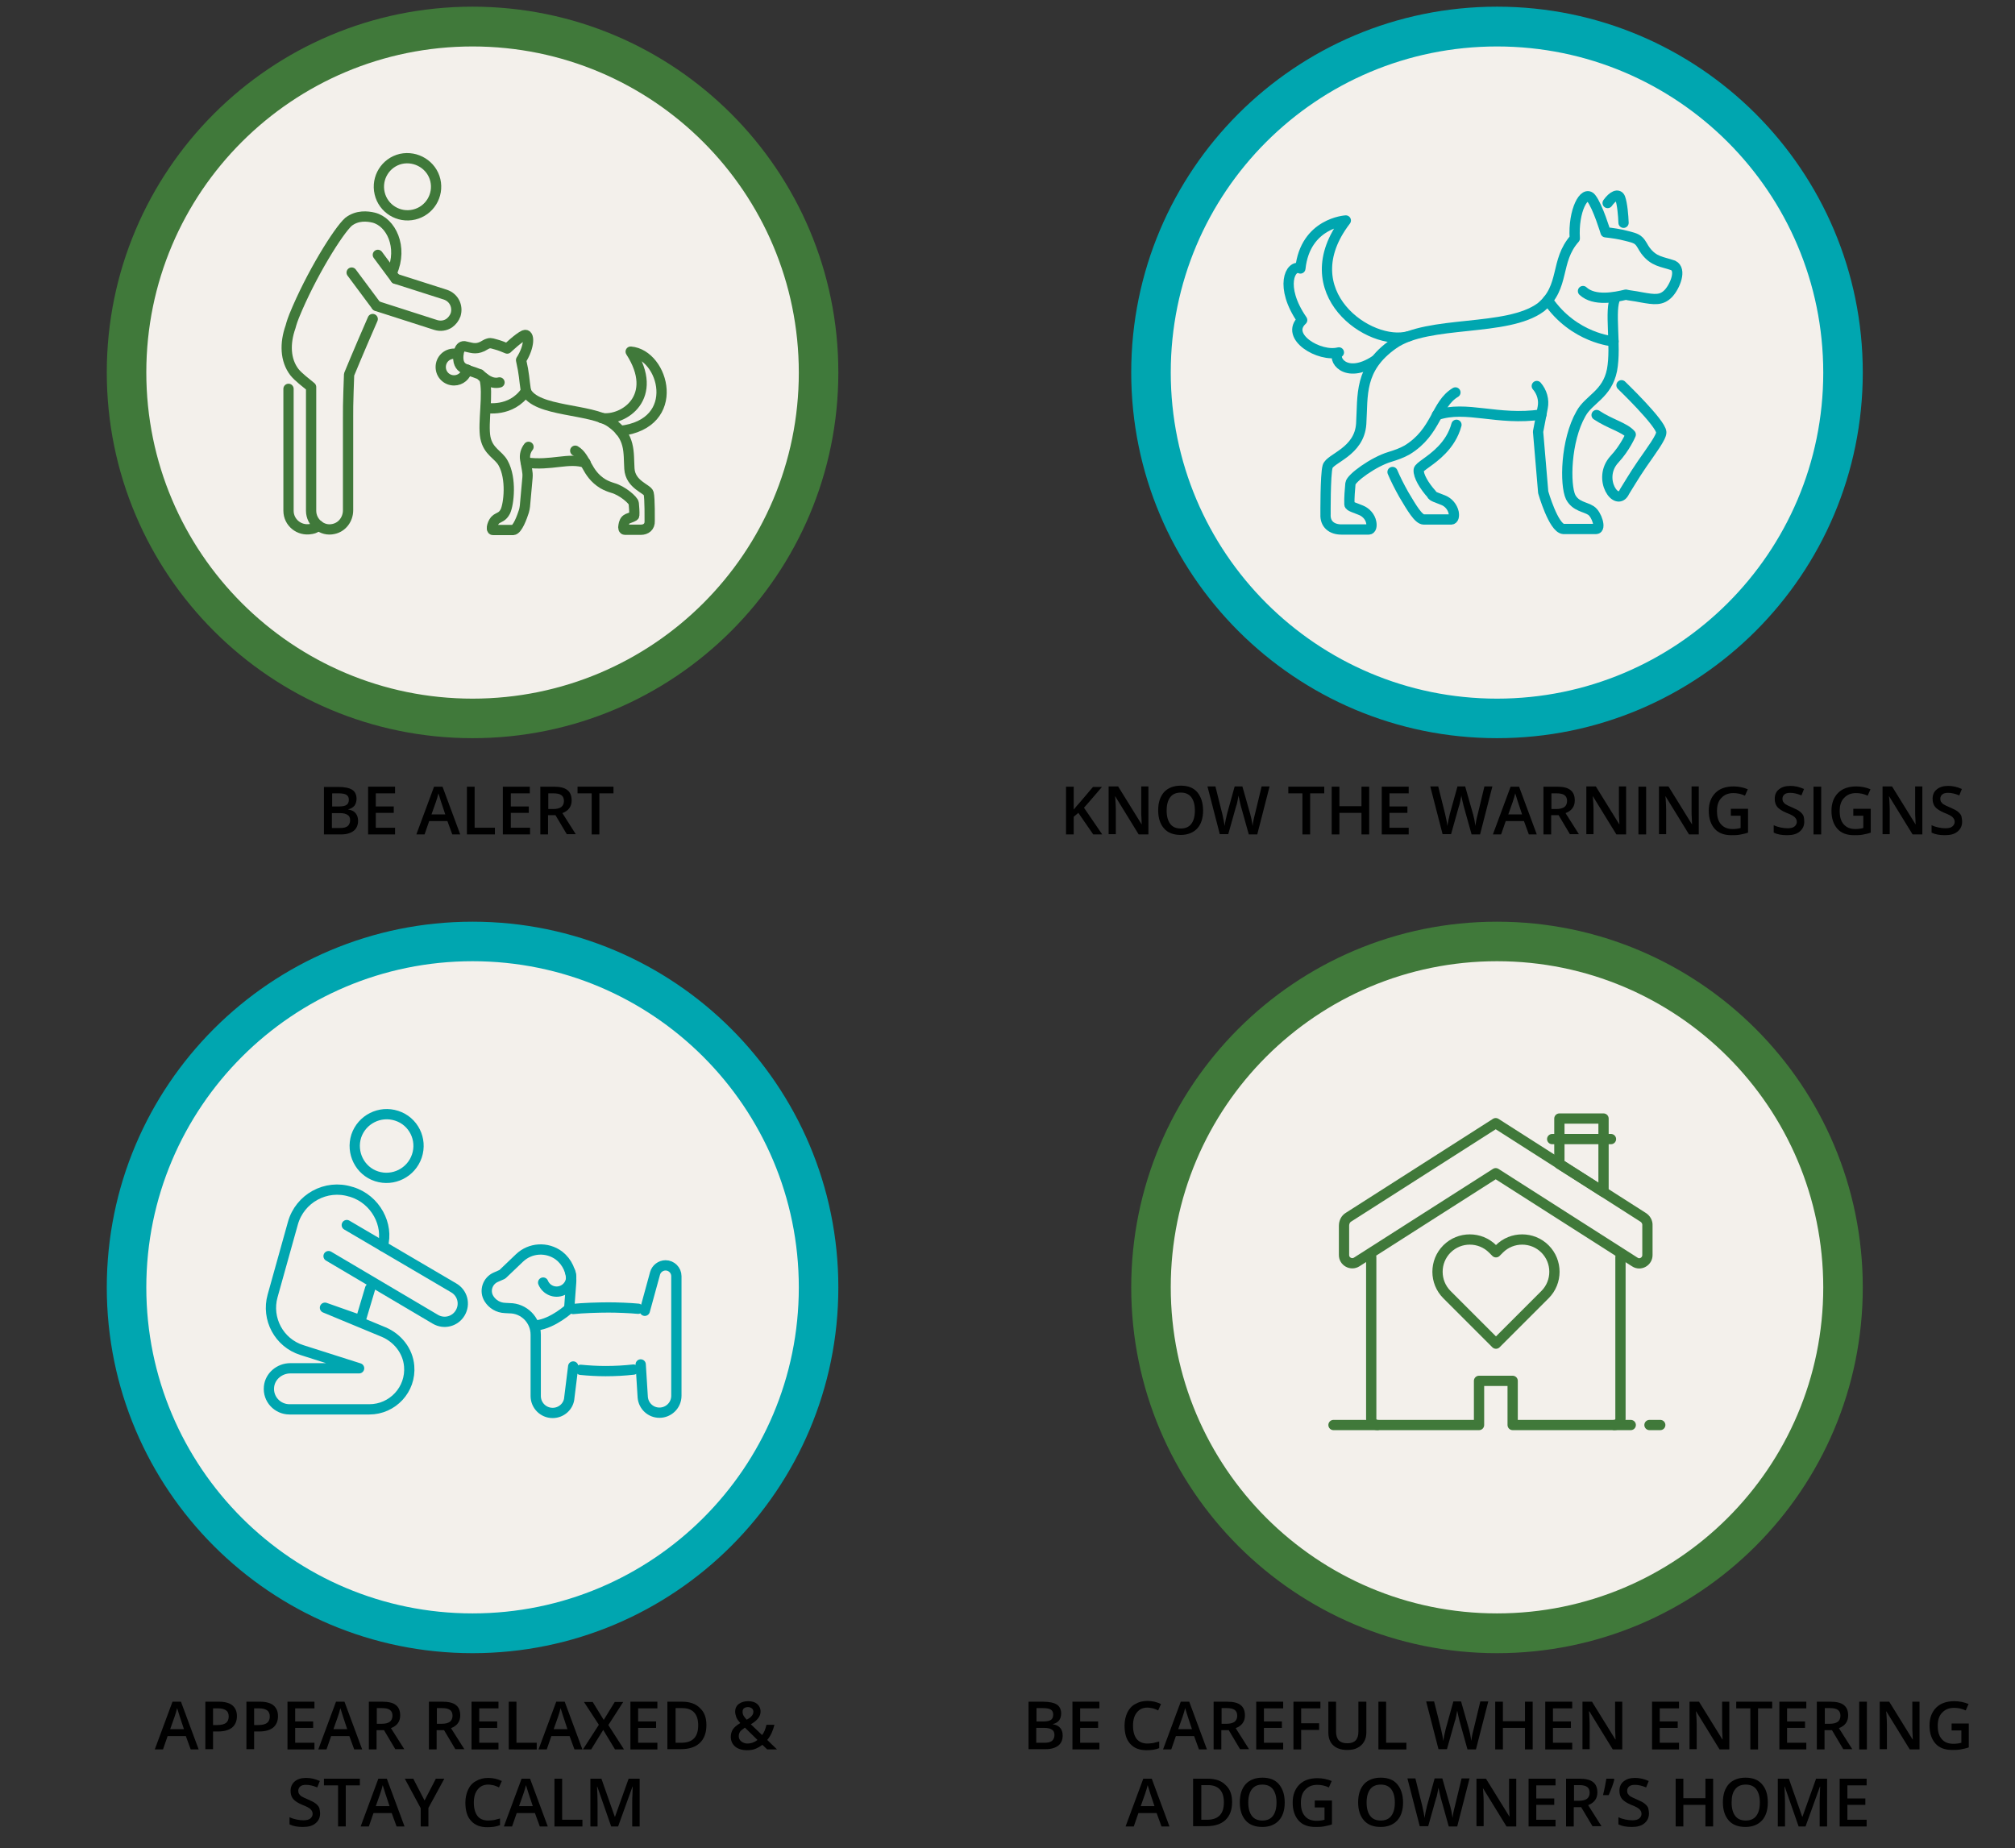 <?xml version="1.0" encoding="UTF-8"?> <!-- Generator: Adobe Illustrator 26.0.1, SVG Export Plug-In . SVG Version: 6.00 Build 0) --> <svg xmlns="http://www.w3.org/2000/svg" xmlns:xlink="http://www.w3.org/1999/xlink" version="1.1" id="Layer_1" x="0px" y="0px" viewBox="0 0 785 720" style="enable-background:new 0 0 785 720;" xml:space="preserve"><rect x="0" y="0" width="785" height="720" fill="#333333" stroke="none"/> <style type="text/css"> .st0{fill:#F3F0EB;} .st1{fill:#40793A;} .st2{fill:#00A6B0;} .st3{fill:none;stroke:#40793A;stroke-width:4;stroke-linecap:round;stroke-linejoin:round;stroke-miterlimit:10;} .st4{fill:none;stroke:#00A6B0;stroke-width:4;stroke-linecap:round;stroke-linejoin:round;stroke-miterlimit:10;} </style> <circle class="st0" cx="181.6" cy="150.1" r="133.9"></circle> <g> <g> <path d="M126.2,306.6h5.5c2.6,0,4.4,0.4,5.5,1.1c1.1,0.7,1.7,1.9,1.7,3.5c0,1.1-0.3,2-0.8,2.7c-0.6,0.7-1.4,1.2-2.4,1.4v0.1 c1.3,0.2,2.3,0.7,2.9,1.5s0.9,1.7,0.9,2.9c0,1.7-0.6,3-1.7,3.9c-1.2,0.9-2.8,1.4-4.9,1.4h-6.7V306.6z M129.3,314.2h2.9 c1.3,0,2.2-0.2,2.8-0.6c0.6-0.4,0.9-1.1,0.9-2c0-0.9-0.3-1.5-0.9-1.9c-0.6-0.4-1.6-0.6-3-0.6h-2.6V314.2z M129.3,316.7v5.9h3.2 c1.3,0,2.2-0.2,2.9-0.7c0.6-0.5,1-1.3,1-2.3c0-1-0.3-1.7-1-2.1c-0.7-0.5-1.7-0.7-3-0.7H129.3z"></path> <path d="M153.9,325.1h-10.5v-18.6h10.5v2.6h-7.5v5.1h7v2.5h-7v5.8h7.5V325.1z"></path> <path d="M176.2,325.1l-1.9-5.2h-7.1l-1.8,5.2h-3.2l6.9-18.6h3.3l6.9,18.6H176.2z M173.5,317.4l-1.7-5.1c-0.1-0.3-0.3-0.9-0.5-1.6 c-0.2-0.7-0.4-1.3-0.5-1.6c-0.2,1-0.6,2.2-1,3.4l-1.7,4.8H173.5z"></path> <path d="M181.9,325.1v-18.6h3v16h7.9v2.6H181.9z"></path> <path d="M206.4,325.1h-10.5v-18.6h10.5v2.6H199v5.1h7v2.5h-7v5.8h7.5V325.1z"></path> <path d="M213.5,317.7v7.4h-3v-18.6h5.2c2.4,0,4.2,0.4,5.3,1.3c1.2,0.9,1.7,2.3,1.7,4.1c0,2.3-1.2,4-3.6,4.9l5.2,8.2h-3.5l-4.4-7.4 H213.5z M213.5,315.2h2.1c1.4,0,2.4-0.3,3.1-0.8c0.6-0.5,1-1.3,1-2.3c0-1-0.3-1.8-1-2.3s-1.7-0.7-3.1-0.7h-2V315.2z"></path> <path d="M233.5,325.1h-3v-16H225v-2.6h14v2.6h-5.5V325.1z"></path> </g> </g> <g> <g> <path d="M400.7,663h5.5c2.6,0,4.4,0.4,5.5,1.1c1.1,0.7,1.7,1.9,1.7,3.5c0,1.1-0.3,2-0.8,2.7c-0.6,0.7-1.4,1.2-2.4,1.4v0.1 c1.3,0.2,2.3,0.7,2.9,1.5c0.6,0.7,0.9,1.7,0.9,2.9c0,1.7-0.6,3-1.7,3.9c-1.2,0.9-2.8,1.4-4.9,1.4h-6.7V663z M403.7,670.7h2.9 c1.3,0,2.2-0.2,2.8-0.6c0.6-0.4,0.9-1.1,0.9-2.1c0-0.9-0.3-1.5-0.9-1.9c-0.6-0.4-1.6-0.6-3-0.6h-2.6V670.7z M403.7,673.1v5.9h3.2 c1.3,0,2.2-0.2,2.9-0.7c0.6-0.5,1-1.3,1-2.3c0-1-0.3-1.7-1-2.1c-0.7-0.5-1.7-0.7-3-0.7H403.7z"></path> <path d="M428.3,681.6h-10.5V663h10.5v2.6h-7.5v5.1h7v2.5h-7v5.8h7.5V681.6z"></path> <path d="M447,665.3c-1.7,0-3.1,0.6-4.1,1.9c-1,1.2-1.5,2.9-1.5,5.1c0,2.3,0.5,4,1.4,5.2c1,1.2,2.4,1.8,4.2,1.8 c0.8,0,1.5-0.1,2.3-0.2c0.7-0.2,1.5-0.4,2.3-0.6v2.6c-1.5,0.6-3.1,0.8-5,0.8c-2.7,0-4.8-0.8-6.3-2.5c-1.5-1.6-2.2-4-2.2-7.1 c0-1.9,0.4-3.6,1.1-5.1c0.7-1.4,1.7-2.6,3.1-3.3c1.3-0.8,2.9-1.2,4.7-1.2c1.9,0,3.6,0.4,5.3,1.2l-1.1,2.5c-0.6-0.3-1.3-0.6-2-0.8 C448.5,665.5,447.8,665.3,447,665.3z"></path> <path d="M467.1,681.6l-1.9-5.2h-7.1l-1.8,5.2h-3.2l6.9-18.6h3.3l6.9,18.6H467.1z M464.4,673.8l-1.7-5.1c-0.1-0.3-0.3-0.9-0.5-1.6 c-0.2-0.7-0.4-1.3-0.5-1.6c-0.2,1-0.6,2.2-1,3.4l-1.7,4.8H464.4z"></path> <path d="M475.8,674.2v7.4h-3V663h5.2c2.4,0,4.2,0.4,5.3,1.3c1.2,0.9,1.7,2.3,1.7,4.1c0,2.3-1.2,4-3.6,4.9l5.2,8.2h-3.5l-4.4-7.4 H475.8z M475.8,671.6h2.1c1.4,0,2.4-0.3,3.1-0.8c0.6-0.5,1-1.3,1-2.3c0-1-0.3-1.8-1-2.3s-1.7-0.7-3.1-0.7h-2V671.6z"></path> <path d="M499.9,681.6h-10.5V663h10.5v2.6h-7.5v5.1h7v2.5h-7v5.8h7.5V681.6z"></path> <path d="M506.9,681.6h-3V663h10.5v2.6h-7.5v5.8h7v2.6h-7V681.6z"></path> <path d="M532.3,663v12c0,1.4-0.3,2.6-0.9,3.6c-0.6,1-1.4,1.8-2.6,2.4c-1.1,0.6-2.4,0.8-4,0.8c-2.3,0-4.1-0.6-5.4-1.8 c-1.3-1.2-1.9-2.9-1.9-5v-12h3v11.7c0,1.5,0.4,2.7,1.1,3.4c0.7,0.7,1.8,1.1,3.3,1.1c2.9,0,4.3-1.5,4.3-4.5V663H532.3z"></path> <path d="M537,681.6V663h3v16h7.9v2.6H537z"></path> <path d="M575,681.6h-3.3l-3.1-11.1c-0.1-0.5-0.3-1.2-0.5-2.1c-0.2-0.9-0.3-1.5-0.4-1.9c-0.1,0.5-0.2,1.2-0.4,2.1s-0.3,1.5-0.5,1.9 l-3.1,11h-3.3l-2.4-9.3l-2.4-9.3h3.1l2.7,10.8c0.4,1.7,0.7,3.3,0.9,4.6c0.1-0.7,0.2-1.5,0.4-2.4c0.2-0.9,0.4-1.6,0.5-2.2l3-10.8h3 l3.1,10.9c0.3,1,0.6,2.5,0.9,4.5c0.1-1.2,0.4-2.8,0.9-4.6l2.6-10.8h3.1L575,681.6z"></path> <path d="M597.1,681.6h-3v-8.4h-8.6v8.4h-3V663h3v7.6h8.6V663h3V681.6z"></path> <path d="M612.5,681.6H602V663h10.5v2.6H605v5.1h7v2.5h-7v5.8h7.5V681.6z"></path> <path d="M632,681.6h-3.7l-9.1-14.8H619l0.1,0.8c0.1,1.6,0.2,3,0.2,4.3v9.6h-2.8V663h3.7l9.1,14.7h0.1c0-0.2-0.1-0.9-0.1-2.1 c-0.1-1.2-0.1-2.2-0.1-2.9V663h2.8V681.6z"></path> <path d="M654.1,681.6h-10.5V663h10.5v2.6h-7.5v5.1h7v2.5h-7v5.8h7.5V681.6z"></path> <path d="M673.6,681.6h-3.7l-9.1-14.8h-0.1l0.1,0.8c0.1,1.6,0.2,3,0.2,4.3v9.6h-2.8V663h3.7l9.1,14.7h0.1c0-0.2-0.1-0.9-0.1-2.1 c-0.1-1.2-0.1-2.2-0.1-2.9V663h2.8V681.6z"></path> <path d="M684.9,681.6h-3v-16h-5.5V663h14v2.6h-5.5V681.6z"></path> <path d="M703.7,681.6h-10.5V663h10.5v2.6h-7.5v5.1h7v2.5h-7v5.8h7.5V681.6z"></path> <path d="M710.8,674.2v7.4h-3V663h5.2c2.4,0,4.2,0.4,5.3,1.3c1.2,0.9,1.7,2.3,1.7,4.1c0,2.3-1.2,4-3.6,4.9l5.2,8.2h-3.5l-4.4-7.4 H710.8z M710.8,671.6h2.1c1.4,0,2.4-0.3,3.1-0.8c0.6-0.5,1-1.3,1-2.3c0-1-0.3-1.8-1-2.3s-1.7-0.7-3.1-0.7h-2V671.6z"></path> <path d="M724.3,681.6V663h3v18.6H724.3z"></path> <path d="M747.7,681.6H744l-9.1-14.8h-0.1l0.1,0.8c0.1,1.6,0.2,3,0.2,4.3v9.6h-2.8V663h3.7l9.1,14.7h0.1c0-0.2-0.1-0.9-0.1-2.1 c-0.1-1.2-0.1-2.2-0.1-2.9V663h2.8V681.6z"></path> <path d="M760.2,671.5h6.8v9.3c-1.1,0.4-2.2,0.6-3.2,0.8s-2.1,0.2-3.3,0.2c-2.8,0-5-0.8-6.5-2.5s-2.3-4-2.3-7c0-3,0.9-5.3,2.6-7 c1.7-1.7,4.1-2.5,7.1-2.5c1.9,0,3.8,0.4,5.5,1.1l-1.1,2.5c-1.5-0.7-3-1-4.5-1c-2,0-3.5,0.6-4.7,1.9c-1.2,1.2-1.7,2.9-1.7,5.1 c0,2.3,0.5,4,1.6,5.2c1,1.2,2.5,1.8,4.5,1.8c1,0,2-0.1,3.1-0.4v-4.8h-3.8V671.5z"></path> <path d="M452.5,711.6l-1.9-5.2h-7.1l-1.8,5.2h-3.2l6.9-18.6h3.3l6.9,18.6H452.5z M449.8,703.8l-1.7-5.1c-0.1-0.3-0.3-0.9-0.5-1.6 c-0.2-0.7-0.4-1.3-0.5-1.6c-0.2,1-0.6,2.2-1,3.4l-1.7,4.8H449.8z"></path> <path d="M480,702.1c0,3.1-0.9,5.4-2.6,7c-1.7,1.6-4.2,2.4-7.4,2.4h-5.2V693h5.7c3,0,5.3,0.8,6.9,2.4 C479.2,697,480,699.2,480,702.1z M476.8,702.2c0-4.4-2.1-6.7-6.2-6.7H468V709h2.2C474.6,709,476.8,706.8,476.8,702.2z"></path> <path d="M500.5,702.3c0,3-0.8,5.4-2.3,7s-3.6,2.5-6.4,2.5c-2.8,0-5-0.8-6.5-2.5c-1.5-1.7-2.3-4-2.3-7.1c0-3.1,0.8-5.4,2.3-7.1 c1.5-1.6,3.7-2.5,6.5-2.5c2.8,0,4.9,0.8,6.4,2.5C499.7,696.9,500.5,699.2,500.5,702.3z M486.3,702.3c0,2.3,0.5,4,1.4,5.2 c0.9,1.2,2.3,1.8,4.1,1.8c1.8,0,3.2-0.6,4.1-1.8c0.9-1.2,1.4-2.9,1.4-5.2c0-2.3-0.5-4-1.4-5.2c-0.9-1.2-2.3-1.8-4.1-1.8 c-1.8,0-3.2,0.6-4.1,1.8C486.8,698.3,486.3,700,486.3,702.3z"></path> <path d="M512.1,701.5h6.8v9.3c-1.1,0.4-2.2,0.6-3.2,0.8s-2.1,0.2-3.3,0.2c-2.8,0-5-0.8-6.5-2.5s-2.3-4-2.3-7c0-3,0.9-5.3,2.6-7 c1.7-1.7,4.1-2.5,7.1-2.5c1.9,0,3.8,0.4,5.5,1.1l-1.1,2.5c-1.5-0.7-3-1-4.5-1c-2,0-3.5,0.6-4.7,1.9c-1.2,1.2-1.7,2.9-1.7,5.1 c0,2.3,0.5,4,1.6,5.2c1,1.2,2.5,1.8,4.5,1.8c1,0,2-0.1,3.1-0.4v-4.8h-3.8V701.5z"></path> <path d="M546.6,702.3c0,3-0.8,5.4-2.3,7s-3.6,2.5-6.4,2.5c-2.8,0-5-0.8-6.5-2.5c-1.5-1.7-2.3-4-2.3-7.1c0-3.1,0.8-5.4,2.3-7.1 c1.5-1.6,3.7-2.5,6.5-2.5c2.8,0,4.9,0.8,6.4,2.5C545.8,696.9,546.6,699.2,546.6,702.3z M532.4,702.3c0,2.3,0.5,4,1.4,5.2 c0.9,1.2,2.3,1.8,4.1,1.8c1.8,0,3.2-0.6,4.1-1.8c0.9-1.2,1.4-2.9,1.4-5.2c0-2.3-0.5-4-1.4-5.2c-0.9-1.2-2.3-1.8-4.1-1.8 c-1.8,0-3.2,0.6-4.1,1.8C532.9,698.3,532.4,700,532.4,702.3z"></path> <path d="M567.7,711.6h-3.3l-3.1-11.1c-0.1-0.5-0.3-1.2-0.5-2.1c-0.2-0.9-0.3-1.5-0.4-1.9c-0.1,0.5-0.2,1.2-0.4,2.1 s-0.3,1.5-0.5,1.9l-3.1,11h-3.3l-2.4-9.3l-2.4-9.3h3.1l2.7,10.8c0.4,1.7,0.7,3.3,0.9,4.6c0.1-0.7,0.2-1.5,0.4-2.4 c0.2-0.9,0.4-1.6,0.5-2.2l3-10.8h3l3.1,10.9c0.3,1,0.6,2.5,0.9,4.5c0.1-1.2,0.4-2.8,0.9-4.6l2.6-10.8h3.1L567.7,711.6z"></path> <path d="M590.6,711.6h-3.7l-9.1-14.8h-0.1l0.1,0.8c0.1,1.6,0.2,3,0.2,4.3v9.6h-2.8V693h3.7l9.1,14.7h0.1c0-0.2-0.1-0.9-0.1-2.1 c-0.1-1.2-0.1-2.2-0.1-2.9V693h2.8V711.6z"></path> <path d="M606,711.6h-10.5V693H606v2.6h-7.5v5.1h7v2.5h-7v5.8h7.5V711.6z"></path> <path d="M613.1,704.2v7.4h-3V693h5.2c2.4,0,4.2,0.4,5.3,1.3c1.2,0.9,1.7,2.3,1.7,4.1c0,2.3-1.2,4-3.6,4.9l5.2,8.2h-3.5l-4.4-7.4 H613.1z M613.1,701.6h2.1c1.4,0,2.4-0.3,3.1-0.8c0.6-0.5,1-1.3,1-2.3c0-1-0.3-1.8-1-2.3s-1.7-0.7-3.1-0.7h-2V701.6z"></path> <path d="M628.7,693l0.2,0.3c-0.4,1.8-1.2,3.8-2.2,6.1h-2.2c0.6-2.4,1-4.6,1.3-6.4H628.7z"></path> <path d="M642.4,706.5c0,1.7-0.6,2.9-1.8,3.9s-2.8,1.4-4.9,1.4c-2.1,0-3.8-0.3-5.2-1V708c0.8,0.4,1.7,0.7,2.7,0.9s1.8,0.3,2.7,0.3 c1.2,0,2.1-0.2,2.7-0.7s0.9-1.1,0.9-1.8c0-0.7-0.3-1.3-0.8-1.8c-0.5-0.5-1.6-1.1-3.2-1.7c-1.7-0.7-2.9-1.5-3.6-2.3 c-0.7-0.9-1-1.9-1-3.2c0-1.5,0.5-2.8,1.7-3.7c1.1-0.9,2.6-1.3,4.4-1.3c1.8,0,3.5,0.4,5.3,1.2l-1,2.5c-1.7-0.7-3.1-1-4.4-1 c-1,0-1.7,0.2-2.2,0.6c-0.5,0.4-0.8,1-0.8,1.7c0,0.5,0.1,0.9,0.3,1.2s0.5,0.7,1,1c0.5,0.3,1.3,0.7,2.5,1.2c1.4,0.6,2.4,1.1,3,1.6 c0.6,0.5,1.1,1,1.4,1.7C642.2,705,642.4,705.7,642.4,706.5z"></path> <path d="M667.4,711.6h-3v-8.4h-8.6v8.4h-3V693h3v7.6h8.6V693h3V711.6z"></path> <path d="M688.7,702.3c0,3-0.8,5.4-2.3,7s-3.6,2.5-6.4,2.5c-2.8,0-5-0.8-6.5-2.5c-1.5-1.7-2.3-4-2.3-7.1c0-3.1,0.8-5.4,2.3-7.1 c1.5-1.6,3.7-2.5,6.5-2.5c2.8,0,4.9,0.8,6.4,2.5C688,696.9,688.7,699.2,688.7,702.3z M674.6,702.3c0,2.3,0.5,4,1.4,5.2 c0.9,1.2,2.3,1.8,4.1,1.8c1.8,0,3.2-0.6,4.1-1.8c0.9-1.2,1.4-2.9,1.4-5.2c0-2.3-0.5-4-1.4-5.2c-0.9-1.2-2.3-1.8-4.1-1.8 c-1.8,0-3.2,0.6-4.1,1.8C675,698.3,674.6,700,674.6,702.3z"></path> <path d="M700.7,711.6l-5.4-15.5h-0.1c0.1,2.3,0.2,4.5,0.2,6.5v9h-2.8V693h4.3l5.2,14.8h0.1l5.3-14.8h4.3v18.6h-2.9v-9.2 c0-0.9,0-2.1,0.1-3.6c0-1.5,0.1-2.4,0.1-2.7H709l-5.6,15.5H700.7z"></path> <path d="M727.2,711.6h-10.5V693h10.5v2.6h-7.5v5.1h7v2.5h-7v5.8h7.5V711.6z"></path> </g> </g> <path class="st1" d="M184.1,2.6c-78.7,0-142.5,63.8-142.5,142.5s63.8,142.5,142.5,142.5s142.5-63.8,142.5-142.5S262.8,2.6,184.1,2.6 z M184.1,272.2C113.9,272.2,57,215.3,57,145.1S113.9,18.1,184.1,18.1c70.2,0,127.1,56.9,127.1,127.1S254.3,272.2,184.1,272.2z"></path> <circle class="st0" cx="583.6" cy="501.7" r="133.9"></circle> <path class="st1" d="M583.2,359.1c-78.7,0-142.5,63.8-142.5,142.5s63.8,142.5,142.5,142.5c78.7,0,142.5-63.8,142.5-142.5 S661.9,359.1,583.2,359.1z M583.2,628.6c-70.2,0-127.1-56.9-127.1-127.1S513,374.5,583.2,374.5c70.2,0,127.1,56.9,127.1,127.1 S653.3,628.6,583.2,628.6z"></path> <circle class="st0" cx="184.6" cy="501.7" r="133.9"></circle> <g> <g> <path d="M74.3,681.6l-1.9-5.2h-7.1l-1.8,5.2h-3.2l6.9-18.6h3.3l6.9,18.6H74.3z M71.7,673.8l-1.7-5.1c-0.1-0.3-0.3-0.9-0.5-1.6 c-0.2-0.7-0.4-1.3-0.5-1.6c-0.2,1-0.6,2.2-1,3.4l-1.7,4.8H71.7z"></path> <path d="M92.3,668.6c0,1.9-0.6,3.4-1.9,4.5c-1.3,1-3.1,1.5-5.4,1.5H83v6.9h-3V663h5.3c2.3,0,4.1,0.5,5.2,1.4 C91.7,665.4,92.3,666.8,92.3,668.6z M83,672.1h1.6c1.6,0,2.7-0.3,3.4-0.8c0.7-0.5,1.1-1.4,1.1-2.5c0-1.1-0.3-1.9-1-2.4 c-0.7-0.5-1.7-0.8-3-0.8H83V672.1z"></path> <path d="M108.3,668.6c0,1.9-0.6,3.4-1.9,4.5c-1.3,1-3.1,1.5-5.4,1.5H99v6.9h-3V663h5.3c2.3,0,4.1,0.5,5.2,1.4 C107.7,665.4,108.3,666.8,108.3,668.6z M99,672.1h1.6c1.6,0,2.7-0.3,3.4-0.8c0.7-0.5,1.1-1.4,1.1-2.5c0-1.1-0.3-1.9-1-2.4 c-0.7-0.5-1.7-0.8-3-0.8H99V672.1z"></path> <path d="M122.5,681.6H112V663h10.5v2.6H115v5.1h7v2.5h-7v5.8h7.5V681.6z"></path> <path d="M138,681.6l-1.9-5.2h-7.1l-1.8,5.2H124l6.9-18.6h3.3l6.9,18.6H138z M135.3,673.8l-1.7-5.1c-0.1-0.3-0.3-0.9-0.5-1.6 c-0.2-0.7-0.4-1.3-0.5-1.6c-0.2,1-0.6,2.2-1,3.4l-1.7,4.8H135.3z"></path> <path d="M146.7,674.2v7.4h-3V663h5.2c2.4,0,4.2,0.4,5.3,1.3c1.2,0.9,1.7,2.3,1.7,4.1c0,2.3-1.2,4-3.6,4.9l5.2,8.2h-3.5l-4.4-7.4 H146.7z M146.7,671.6h2.1c1.4,0,2.4-0.3,3.1-0.8c0.6-0.5,1-1.3,1-2.3c0-1-0.3-1.8-1-2.3s-1.7-0.7-3.1-0.7h-2V671.6z"></path> <path d="M170.1,674.2v7.4h-3V663h5.2c2.4,0,4.2,0.4,5.3,1.3c1.2,0.9,1.7,2.3,1.7,4.1c0,2.3-1.2,4-3.6,4.9l5.2,8.2h-3.5l-4.4-7.4 H170.1z M170.1,671.6h2.1c1.4,0,2.4-0.3,3.1-0.8c0.6-0.5,1-1.3,1-2.3c0-1-0.3-1.8-1-2.3s-1.7-0.7-3.1-0.7h-2V671.6z"></path> <path d="M194.2,681.6h-10.5V663h10.5v2.6h-7.5v5.1h7v2.5h-7v5.8h7.5V681.6z"></path> <path d="M198.2,681.6V663h3v16h7.9v2.6H198.2z"></path> <path d="M223.8,681.6l-1.9-5.2h-7.1l-1.8,5.2h-3.2l6.9-18.6h3.3l6.9,18.6H223.8z M221.1,673.8l-1.7-5.1c-0.1-0.3-0.3-0.9-0.5-1.6 c-0.2-0.7-0.4-1.3-0.5-1.6c-0.2,1-0.6,2.2-1,3.4l-1.7,4.8H221.1z"></path> <path d="M243.1,681.6h-3.5L235,674l-4.7,7.6h-3.2l6.2-9.6l-5.8-8.9h3.4l4.3,7l4.3-7h3.3l-5.8,9L243.1,681.6z"></path> <path d="M256.1,681.6h-10.5V663h10.5v2.6h-7.5v5.1h7v2.5h-7v5.8h7.5V681.6z"></path> <path d="M275.2,672.1c0,3.1-0.9,5.4-2.6,7c-1.7,1.6-4.2,2.4-7.4,2.4h-5.2V663h5.7c3,0,5.3,0.8,6.9,2.4 C274.4,667,275.2,669.2,275.2,672.1z M272,672.2c0-4.4-2.1-6.7-6.2-6.7h-2.6V679h2.2C269.8,679,272,676.8,272,672.2z"></path> <path d="M284.7,676.7c0-1.1,0.3-2.1,0.8-2.9s1.5-1.6,2.9-2.5c-0.8-0.9-1.4-1.7-1.6-2.4s-0.4-1.3-0.4-2c0-1.3,0.5-2.3,1.4-3 c0.9-0.7,2.2-1.1,3.7-1.1c1.5,0,2.7,0.4,3.5,1.1s1.3,1.7,1.3,2.9c0,1-0.3,1.8-0.9,2.6s-1.5,1.6-2.9,2.4l4.4,4.2 c0.7-0.9,1.3-2.2,1.7-4h3.1c-0.6,2.4-1.5,4.4-2.8,5.9l3.8,3.7h-3.8l-1.9-1.8c-0.9,0.7-1.8,1.2-2.8,1.6c-1,0.4-2.1,0.5-3.2,0.5 c-1.9,0-3.5-0.5-4.6-1.4C285.3,679.5,284.7,678.3,284.7,676.7z M291.1,679.3c1.5,0,2.9-0.5,4-1.4l-4.9-4.8 c-0.9,0.6-1.5,1.1-1.9,1.6c-0.3,0.5-0.5,1.1-0.5,1.7c0,0.8,0.3,1.5,0.9,2S290.2,679.3,291.1,679.3z M289.3,667 c0,0.5,0.1,1,0.4,1.5c0.3,0.5,0.7,1,1.2,1.5c1-0.5,1.6-1,2-1.5s0.6-1,0.6-1.6c0-0.5-0.2-1-0.6-1.3s-0.9-0.5-1.5-0.5 c-0.7,0-1.2,0.2-1.6,0.5S289.3,666.4,289.3,667z"></path> <path d="M124.7,706.5c0,1.7-0.6,2.9-1.8,3.9s-2.8,1.4-4.9,1.4s-3.8-0.3-5.2-1V708c0.8,0.4,1.7,0.7,2.7,0.9s1.8,0.3,2.7,0.3 c1.2,0,2.1-0.2,2.7-0.7s0.9-1.1,0.9-1.8c0-0.7-0.3-1.3-0.8-1.8s-1.6-1.1-3.2-1.7c-1.7-0.7-2.9-1.5-3.6-2.3c-0.7-0.9-1-1.9-1-3.2 c0-1.5,0.6-2.8,1.7-3.7s2.6-1.3,4.4-1.3c1.8,0,3.5,0.4,5.3,1.2l-1,2.5c-1.7-0.7-3.1-1-4.4-1c-1,0-1.7,0.2-2.2,0.6 c-0.5,0.4-0.8,1-0.8,1.7c0,0.5,0.1,0.9,0.3,1.2s0.5,0.7,1,1s1.3,0.7,2.5,1.2c1.4,0.6,2.4,1.1,3,1.6c0.6,0.5,1.1,1,1.4,1.7 C124.5,705,124.7,705.7,124.7,706.5z"></path> <path d="M134.7,711.6h-3v-16h-5.5V693h14v2.6h-5.5V711.6z"></path> <path d="M154.5,711.6l-1.9-5.2h-7.1l-1.8,5.2h-3.2l6.9-18.6h3.3l6.9,18.6H154.5z M151.8,703.8l-1.7-5.1c-0.1-0.3-0.3-0.9-0.5-1.6 c-0.2-0.7-0.4-1.3-0.5-1.6c-0.2,1-0.6,2.2-1,3.4l-1.7,4.8H151.8z"></path> <path d="M165.4,701.5l4.4-8.5h3.3l-6.2,11.4v7.2h-3v-7.1l-6.2-11.5h3.3L165.4,701.5z"></path> <path d="M190.2,695.3c-1.7,0-3.1,0.6-4.1,1.9c-1,1.2-1.5,2.9-1.5,5.1c0,2.3,0.5,4,1.4,5.2s2.4,1.8,4.2,1.8c0.8,0,1.5-0.1,2.3-0.2 c0.7-0.2,1.5-0.4,2.3-0.6v2.6c-1.5,0.6-3.1,0.8-5,0.8c-2.7,0-4.8-0.8-6.3-2.5c-1.5-1.6-2.2-4-2.2-7.1c0-1.9,0.4-3.6,1.1-5.1 s1.7-2.6,3.1-3.3c1.3-0.8,2.9-1.2,4.7-1.2c1.9,0,3.6,0.4,5.3,1.2l-1.1,2.5c-0.6-0.3-1.3-0.6-2-0.8 C191.7,695.5,191,695.3,190.2,695.3z"></path> <path d="M210.3,711.6l-1.9-5.2h-7.1l-1.8,5.2h-3.2l6.9-18.6h3.3l6.9,18.6H210.3z M207.6,703.8l-1.7-5.1c-0.1-0.3-0.3-0.9-0.5-1.6 c-0.2-0.7-0.4-1.3-0.5-1.6c-0.2,1-0.6,2.2-1,3.4l-1.7,4.8H207.6z"></path> <path d="M216,711.6V693h3v16h7.9v2.6H216z"></path> <path d="M238.1,711.6l-5.4-15.5h-0.1c0.1,2.3,0.2,4.5,0.2,6.5v9h-2.8V693h4.3l5.2,14.8h0.1l5.3-14.8h4.3v18.6h-2.9v-9.2 c0-0.9,0-2.1,0.1-3.6c0-1.5,0.1-2.4,0.1-2.7h-0.1l-5.6,15.5H238.1z"></path> </g> </g> <g> <g> <path d="M429.4,325.1h-3.5l-5.8-8.4l-1.8,1.5v6.9h-3v-18.6h3v8.9c0.8-1,1.7-2,2.5-2.9l5-5.9h3.5c-3.2,3.8-5.6,6.5-7,8.1 L429.4,325.1z"></path> <path d="M447.3,325.1h-3.7l-9.1-14.8h-0.1l0.1,0.8c0.1,1.6,0.2,3,0.2,4.3v9.6h-2.8v-18.6h3.7l9.1,14.7h0.1c0-0.2-0.1-0.9-0.1-2.1 c-0.1-1.2-0.1-2.2-0.1-2.9v-9.7h2.8V325.1z"></path> <path d="M468.7,315.8c0,3-0.8,5.4-2.3,7s-3.7,2.5-6.4,2.5c-2.8,0-5-0.8-6.5-2.5s-2.3-4-2.3-7.1c0-3.1,0.8-5.4,2.3-7.1 c1.5-1.6,3.7-2.5,6.5-2.5c2.8,0,4.9,0.8,6.4,2.5C467.9,310.4,468.7,312.8,468.7,315.8z M454.5,315.8c0,2.3,0.5,4,1.4,5.2 c0.9,1.2,2.3,1.8,4.1,1.8c1.8,0,3.2-0.6,4.1-1.8s1.4-2.9,1.4-5.2c0-2.3-0.5-4-1.4-5.2c-0.9-1.2-2.3-1.8-4.1-1.8 c-1.8,0-3.2,0.6-4.1,1.8C455,311.8,454.5,313.5,454.5,315.8z"></path> <path d="M489.8,325.1h-3.3l-3.1-11.1c-0.1-0.5-0.3-1.2-0.5-2.1c-0.2-0.9-0.3-1.5-0.4-1.9c-0.1,0.5-0.2,1.2-0.4,2.1 s-0.3,1.5-0.5,1.9l-3.1,11h-3.3l-2.4-9.3l-2.4-9.3h3.1l2.7,10.8c0.4,1.7,0.7,3.3,0.9,4.6c0.1-0.7,0.2-1.5,0.4-2.4 c0.2-0.9,0.4-1.6,0.5-2.2l3-10.8h3l3.1,10.9c0.3,1,0.6,2.5,0.9,4.5c0.1-1.2,0.4-2.8,0.9-4.6l2.6-10.8h3.1L489.8,325.1z"></path> <path d="M510.4,325.1h-3v-16h-5.5v-2.6h14v2.6h-5.5V325.1z"></path> <path d="M533.4,325.1h-3v-8.4h-8.6v8.4h-3v-18.6h3v7.6h8.6v-7.6h3V325.1z"></path> <path d="M548.8,325.1h-10.5v-18.6h10.5v2.6h-7.5v5.1h7v2.5h-7v5.8h7.5V325.1z"></path> <path d="M576.6,325.1h-3.3l-3.1-11.1c-0.1-0.5-0.3-1.2-0.5-2.1c-0.2-0.9-0.3-1.5-0.4-1.9c-0.1,0.5-0.2,1.2-0.4,2.1 s-0.3,1.5-0.5,1.9l-3.1,11h-3.3l-2.4-9.3l-2.4-9.3h3.1l2.7,10.8c0.4,1.7,0.7,3.3,0.9,4.6c0.1-0.7,0.2-1.5,0.4-2.4 c0.2-0.9,0.4-1.6,0.5-2.2l3-10.8h3l3.1,10.9c0.3,1,0.6,2.5,0.9,4.5c0.1-1.2,0.4-2.8,0.9-4.6l2.6-10.8h3.1L576.6,325.1z"></path> <path d="M595.6,325.1l-1.9-5.2h-7.1l-1.8,5.2h-3.2l6.9-18.6h3.3l6.9,18.6H595.6z M593,317.4l-1.7-5.1c-0.1-0.3-0.3-0.9-0.5-1.6 c-0.2-0.7-0.4-1.3-0.5-1.6c-0.2,1-0.6,2.2-1,3.4l-1.7,4.8H593z"></path> <path d="M604.3,317.7v7.4h-3v-18.6h5.2c2.4,0,4.2,0.4,5.3,1.3c1.2,0.9,1.7,2.3,1.7,4.1c0,2.3-1.2,4-3.6,4.9l5.2,8.2h-3.5l-4.4-7.4 H604.3z M604.3,315.2h2.1c1.4,0,2.4-0.3,3.1-0.8c0.6-0.5,1-1.3,1-2.3c0-1-0.3-1.8-1-2.3s-1.7-0.7-3.1-0.7h-2V315.2z"></path> <path d="M633.4,325.1h-3.7l-9.1-14.8h-0.1l0.1,0.8c0.1,1.6,0.2,3,0.2,4.3v9.6h-2.8v-18.6h3.7l9.1,14.7h0.1c0-0.2-0.1-0.9-0.1-2.1 c-0.1-1.2-0.1-2.2-0.1-2.9v-9.7h2.8V325.1z"></path> <path d="M638.3,325.1v-18.6h3v18.6H638.3z"></path> <path d="M661.7,325.1H658l-9.1-14.8h-0.1l0.1,0.8c0.1,1.6,0.2,3,0.2,4.3v9.6h-2.8v-18.6h3.7l9.1,14.7h0.1c0-0.2-0.1-0.9-0.1-2.1 c-0.1-1.2-0.1-2.2-0.1-2.9v-9.7h2.8V325.1z"></path> <path d="M674.2,315.1h6.8v9.3c-1.1,0.4-2.2,0.6-3.2,0.8s-2.1,0.2-3.3,0.2c-2.8,0-5-0.8-6.5-2.5s-2.3-4-2.3-7c0-3,0.9-5.3,2.6-7 c1.7-1.7,4.1-2.5,7.1-2.5c1.9,0,3.8,0.4,5.5,1.1l-1.1,2.5c-1.5-0.7-3-1-4.5-1c-2,0-3.5,0.6-4.7,1.9c-1.2,1.2-1.7,2.9-1.7,5.1 c0,2.3,0.5,4,1.6,5.2s2.5,1.8,4.5,1.8c1,0,2-0.1,3.1-0.4v-4.8h-3.8V315.1z"></path> <path d="M702.9,320.1c0,1.7-0.6,2.9-1.8,3.9s-2.8,1.4-4.9,1.4c-2.1,0-3.8-0.3-5.2-1v-2.9c0.8,0.4,1.7,0.7,2.7,0.9s1.8,0.3,2.7,0.3 c1.2,0,2.1-0.2,2.7-0.7s0.9-1.1,0.9-1.8c0-0.7-0.3-1.3-0.8-1.8c-0.5-0.5-1.6-1.1-3.2-1.7c-1.7-0.7-2.9-1.5-3.6-2.3 c-0.7-0.9-1-1.9-1-3.2c0-1.5,0.5-2.8,1.7-3.7c1.1-0.9,2.6-1.3,4.4-1.3c1.8,0,3.5,0.4,5.3,1.2l-1,2.5c-1.7-0.7-3.1-1-4.4-1 c-1,0-1.7,0.2-2.2,0.6c-0.5,0.4-0.8,1-0.8,1.7c0,0.5,0.1,0.9,0.3,1.2s0.5,0.7,1,1c0.5,0.3,1.3,0.7,2.5,1.2c1.4,0.6,2.4,1.1,3,1.6 c0.6,0.5,1.1,1,1.4,1.7C702.8,318.5,702.9,319.3,702.9,320.1z"></path> <path d="M706.5,325.1v-18.6h3v18.6H706.5z"></path> <path d="M722,315.1h6.8v9.3c-1.1,0.4-2.2,0.6-3.2,0.8s-2.1,0.2-3.3,0.2c-2.8,0-5-0.8-6.5-2.5s-2.3-4-2.3-7c0-3,0.9-5.3,2.6-7 c1.7-1.7,4.1-2.5,7.1-2.5c1.9,0,3.8,0.4,5.5,1.1l-1.1,2.5c-1.5-0.7-3-1-4.5-1c-2,0-3.5,0.6-4.7,1.9c-1.2,1.2-1.7,2.9-1.7,5.1 c0,2.3,0.5,4,1.6,5.2s2.5,1.8,4.5,1.8c1,0,2-0.1,3.1-0.4v-4.8H722V315.1z"></path> <path d="M748.8,325.1h-3.7l-9.1-14.8h-0.1l0.1,0.8c0.1,1.6,0.2,3,0.2,4.3v9.6h-2.8v-18.6h3.7l9.1,14.7h0.1c0-0.2-0.1-0.9-0.1-2.1 c-0.1-1.2-0.1-2.2-0.1-2.9v-9.7h2.8V325.1z"></path> <path d="M764.4,320.1c0,1.7-0.6,2.9-1.8,3.9s-2.8,1.4-4.9,1.4c-2.1,0-3.8-0.3-5.2-1v-2.9c0.8,0.4,1.7,0.7,2.7,0.9s1.8,0.3,2.7,0.3 c1.2,0,2.1-0.2,2.7-0.7s0.9-1.1,0.9-1.8c0-0.7-0.3-1.3-0.8-1.8c-0.5-0.5-1.6-1.1-3.2-1.7c-1.7-0.7-2.9-1.5-3.6-2.3 c-0.7-0.9-1-1.9-1-3.2c0-1.5,0.5-2.8,1.7-3.7c1.1-0.9,2.6-1.3,4.4-1.3c1.8,0,3.5,0.4,5.3,1.2l-1,2.5c-1.7-0.7-3.1-1-4.4-1 c-1,0-1.7,0.2-2.2,0.6c-0.5,0.4-0.8,1-0.8,1.7c0,0.5,0.1,0.9,0.3,1.2s0.5,0.7,1,1c0.5,0.3,1.3,0.7,2.5,1.2c1.4,0.6,2.4,1.1,3,1.6 c0.6,0.5,1.1,1,1.4,1.7C764.2,318.5,764.4,319.3,764.4,320.1z"></path> </g> </g> <path class="st2" d="M184.1,359.1c-78.7,0-142.5,63.8-142.5,142.5s63.8,142.5,142.5,142.5s142.5-63.8,142.5-142.5 S262.8,359.1,184.1,359.1z M184.1,628.6C113.9,628.6,57,571.7,57,501.6s56.9-127.1,127.1-127.1c70.2,0,127.1,56.9,127.1,127.1 S254.3,628.6,184.1,628.6z"></path> <circle class="st0" cx="583.6" cy="145.3" r="133.9"></circle> <path class="st2" d="M583.2,2.6c-78.7,0-142.5,63.8-142.5,142.5s63.8,142.5,142.5,142.5c78.7,0,142.5-63.8,142.5-142.5 S661.9,2.6,583.2,2.6z M583.2,272.2c-70.2,0-127.1-56.9-127.1-127.1S513,18.1,583.2,18.1c70.2,0,127.1,56.9,127.1,127.1 S653.3,272.2,583.2,272.2z"></path> <g id="XMLID_1483_"> <g id="XMLID_1484_"> <g id="XMLID_1486_"> <g id="XMLID_1489_"> <path id="XMLID_1494_" class="st3" d="M534.2,489.8v63c0,1.3,1.1,2.4,2.4,2.4h39.6V538h13.1v17.2h39.6c1.3,0,2.4-1.1,2.4-2.4 v-63"></path> <path id="XMLID_1493_" class="st3" d="M640,474.2l-57.3-36.6l-57.3,36.6c-1.2,0.7-1.8,2-1.8,3.4V489c0,2.5,2.8,4,4.9,2.7 l54.2-34.6l54.2,34.6c2.1,1.4,4.9-0.2,4.9-2.7v-11.5C641.9,476.2,641.2,474.9,640,474.2z"></path> <polygon id="XMLID_1492_" class="st3" points="624.7,435.8 607.5,435.8 607.5,453.5 624.7,464.4 "></polygon> <path id="XMLID_1491_" class="st3" d="M601.9,504.4l-1.3,1.3l-17.8,17.8l-17.8-17.8l-1.3-1.3c-4.9-4.9-4.9-12.9,0-17.8 c4.9-4.9,12.9-4.9,17.8,0l1.3,1.3l1.3-1.3c4.9-4.9,12.9-4.9,17.8,0C606.8,491.5,606.8,499.5,601.9,504.4z"></path> <line id="XMLID_1490_" class="st3" x1="627.6" y1="443.8" x2="604.7" y2="443.8"></line> </g> <line id="XMLID_1488_" class="st3" x1="519.5" y1="555.2" x2="536.6" y2="555.2"></line> <line id="XMLID_1487_" class="st3" x1="628.9" y1="555.2" x2="635.3" y2="555.2"></line> </g> <line id="XMLID_1485_" class="st3" x1="642.6" y1="555.2" x2="646.8" y2="555.2"></line> </g> </g> <g id="XMLID_1326_"> <g id="XMLID_1327_"> <g id="XMLID_1336_"> <path id="XMLID_1339_" class="st4" d="M162.4,450.4c-2.2,6.5-9.2,10-15.7,7.9s-10-9.2-7.9-15.7c2.2-6.5,9.2-10,15.7-7.9 C161.1,436.8,164.6,443.9,162.4,450.4z"></path> <path id="XMLID_1338_" class="st4" d="M149.1,485.5c2.4-8.2-2.7-18.2-12.1-21.1c-0.1,0-0.2-0.1-0.4-0.1 c-9.6-3-19.8,2.6-22.5,12.3l-7.9,28.3c-2.5,8.9,2.5,18.3,11.4,21.1l22.3,7.1h-26.8c-4.2,0-7.9,3.1-8.3,7.2 c-0.5,4.8,3.3,8.8,8,8.8h31.1c9,0,16.3-7.7,15.5-16.9c-0.5-5.9-4.5-10.9-9.9-13.2l-22.9-9.5l13.9,4.9l3.7-12.4"></path> <path id="XMLID_1337_" class="st4" d="M135.1,477.3l41.7,24.5c3.4,2,4.5,6.3,2.5,9.7v0c-2,3.4-6.3,4.5-9.7,2.5L128,489.4"></path> </g> <g id="XMLID_1328_"> <path id="XMLID_1335_" class="st4" d="M249.6,531.6l0.8,12.8c0.3,3.4,3.1,6,6.5,6l0,0c3.6,0,6.6-2.9,6.6-6.6v-9.7v-12.6v-12.6 v-11.7c0-2.3-1.9-4.2-4.2-4.2l0,0c-1.9,0-3.6,1.3-4.1,3.1l-4,14.6"></path> <path id="XMLID_1334_" class="st4" d="M246.8,533.6c-3.5,0.4-7.2,0.6-10.9,0.6c-3.3,0-6.6-0.2-9.7-0.5"></path> <path id="XMLID_1333_" class="st4" d="M223.3,510c3.5-0.4,10-0.6,13.8-0.6c3.3,0,8.4,0.2,11.5,0.5"></path> <path id="XMLID_1332_" class="st4" d="M221.8,509.1l0.7-9.4c0.3-4.1-1.5-8-4.7-10.5l0,0c-4.7-3.5-11.2-3.1-15.4,0.9l-6.7,6.4 l-2.5,1.1c-3.3,1.4-4.6,5.4-2.7,8.4v0c1.3,2.1,3.6,3.5,6.2,3.6l1.8,0.1c5.6,0,10.2,4.6,10.2,10.3v14.2v9.7c0,3.6,2.9,6.6,6.6,6.6 l0,0c3.4,0,6.3-2.6,6.5-6l1.5-12.1"></path> <path id="XMLID_1331_" class="st4" d="M222.1,495.4c1.2,2.9-0.2,6.2-3.1,7.4c-2.9,1.2-6.2-0.2-7.4-3.1"></path> <path id="XMLID_1329_" class="st4" d="M221.9,509.7c0,0-6.3,5.9-12.9,6.7"></path> </g> </g> </g> <g> <path class="st4" d="M632.5,86.8c-0.1-2.8-0.5-7.4-1.3-9.6c-0.7-1.9-2.9-0.9-4.9,1.9"></path> <path class="st4" d="M629.4,115.9c-2.6,4.7,0.4,18.8-1.4,28.3c-1.9,9.5-9,11.3-12.1,17c-6,10.5-6.3,27.7-4,32.5 c2,3.7,5.6,3.7,7.9,5.2c2.3,1.5,4,7.2,2,7.2c-1.9,0-12.7,0-12.7,0c-3.9-0.3-7.9-14.3-7.9-14.3l-2-23.6l1.8-9.4 c0.6-3-0.3-6.1-2.3-8.4l0,0"></path> <path class="st4" d="M631.7,150.1c0,0,15.3,14.7,15.5,18.3c0.1,1.9-3.9,7.2-7.5,12.4c-3.1,4.5-5.7,9-6.8,10.7 c-2.9,6.5-10.9-4.9-4-12.5c4.3-4.6,6.4-9.7,6.4-9.7c-2.4-2.8-8.1-4.1-13.3-7.6"></path> <path class="st4" d="M616.7,113.4c4.4,4.1,12.6,2.4,16.7,1.4c1,0.3,3.4,0.5,5.8,1c5.5,1,8.1,1.3,10.8-1.5c2.6-2.8,5.2-9.3,1.8-10.9 c-4.3-1.5-7.5-1.4-10.8-5.8c-0.9-1.2-1.5-2.8-2.6-3.8c-1.1-1.1-3.3-1.5-4.8-1.9c-2.6-0.7-5.4-1.1-8.1-1.4c0,0-3-10-5.6-13.3 c-2.6-3.3-7.1,4.8-6.4,15.7c-7.9,8.9-3.6,18.8-13.2,26.8c-13.2,9.8-43.8,4.8-57.4,14.3c-13.6,9.5-11.9,20.1-12.6,31.1 c-0.7,11-12.2,13.4-13.1,16.7c-0.9,3.2-0.8,18.6-0.8,18.6c-0.2,3.8,2.4,5.9,6.2,5.9c0,0,7.5,0,10.6,0c1,0,1.3-1.3,1-2.8 c-0.4-2.1-2-3.9-4-4.7c-2.1-0.9-4.5-1.5-4.5-2.3c-0.1-2.6,0.2-5.8,0.4-8.1c0.2-2.1,9-8.5,15.4-10.4c2.3-0.7,4.6-1.5,6.7-2.7 c11.6-7.1,11.1-17.8,18.8-22.4"></path> <path class="st4" d="M542.5,183.9c1.1,2.6,2.6,5.6,4.4,8.8c3.1,5.2,5.7,9.7,7.8,9.7c0,0,7.5,0,10.6,0c1,0,1.3-1.3,1-2.8 c-0.5-2.1-2-3.9-4-4.7c-2.1-0.9-4.5-1.5-4.5-2.3c-2.9-3.2-5.3-7.2-5.1-9.5c0.1-1.3,4.9-3.5,9-7.8c2.4-2.5,4.6-5.7,5.7-9.8"></path> <path class="st4" d="M600.5,161.5c-17.2,2.5-29.2-3.7-40.7,0.2"></path> <path class="st4" d="M548.8,131c-15.2,4.3-45.9-17.2-24.5-45.1c0,0-15.8,0.9-17.7,18.7c-3.9-1.8-8.3,7.1,0.7,20.1 c-6.9,6.4,6.7,14.6,14.3,12.6c-3,2.1,2.4,10.9,14.2,3.1"></path> <path class="st4" d="M628.6,133c0,0-15.4-1.1-25.6-16"></path> </g> <g> <path class="st3" d="M188.7,147.4c1.7,5.7-0.7,17.5,0.4,23.1c1.1,5.5,5.1,6.6,6.9,9.9c3.4,6.1,2.2,16,0.9,18.8 c-1.1,2.2-2.3,2.2-3.6,3.1c-1.3,0.9-2.3,4.2-1.2,4.2c1.1,0,7.8,0,7.8,0c1.7-0.1,3.5-5.1,4.2-7.3c0.2-0.6,0.3-1.3,0.4-2l1-11.1 c0.1-1.1,0-2.1-0.2-3.2l-0.7-3.9c-0.3-1.7,0.2-3.5,1.3-4.9l0,0"></path> <path class="st3" d="M204.9,152.4c3.9,8.2,25.3,6.7,33.1,12.2c7.8,5.5,6.8,11.6,7.2,18c0.4,6.3,7,7.8,7.5,9.6 c0.5,1.8,0.4,10.8,0.4,10.8c0.1,2.2-1.4,3.4-3.5,3.4c0,0-4.3,0-6.1,0c-0.6,0-0.8-0.7-0.6-1.6c0.2-1.2,0.5-2.2,1.6-2.7 c1.2-0.5,2.6-0.9,2.6-1.3c0.1-1.5-0.1-3.4-0.2-4.7c-0.1-1.2-4.5-5-8.2-6c-1.3-0.4-2.6-0.9-3.8-1.6c-6.7-4.1-6.4-10.3-10.8-12.9"></path> <path class="st3" d="M194.6,149c-3.3,0.8-6-1.6-7.7-3.2c-0.6-0.1-1.8-0.7-3.2-1.1c-3.1-1-4.4-1.6-5-3.8c-0.5-2.2,0-6.2,2.2-6 c2.6,0.5,4.2,1.4,7,0.1c0.8-0.4,1.6-1,2.4-1.2c0.9-0.3,2.1,0.2,2.9,0.4c1.5,0.4,3,1,4.4,1.6c0,0,4.4-4.2,6.6-5.2 c2.2-0.9,2.2,4.4-1.2,9.7c1.3,5.8,1.1,6.9,1.9,12.2"></path> <path class="st3" d="M204.9,180.2c9.9,1.4,16.6-2.1,23.2,0.1"></path> <path class="st3" d="M234.4,162.9c8.6,1.2,22.7-8.2,11.3-25.9c13,1.1,20.4,28.1-4.1,30.9"></path> <path class="st3" d="M189.2,158.9c0,0,9.9,2,15.7-6.5"></path> <path class="st3" d="M154.1,108.6l19.4,6.2c3.3,1.1,5,4.5,4,7.8c-0.5,1.4-1.4,2.5-2.5,3.3c-1.5,1-3.4,1.3-5.3,0.7l-21.8-7l0,0 l-1.2-0.4l0,0"></path> <polyline class="st3" points="137,106.2 146.6,119.1 146.7,119.1 "></polyline> <line class="st3" x1="154.1" y1="108.6" x2="147.2" y2="99.3"></line> <g> <path class="st3" d="M145.2,124.3c-5.9,13.5-9.2,21.6-9.2,21.6s-0.5,12.4-0.4,16.7v36.2c0,3.5-2.3,6.6-5.7,7.3 c-2.2,0.5-4.3-0.1-5.9-1.4c-1.7-1.3-2.8-3.4-2.8-5.7v-37.1v-2.5l0-4.9l0-3.7c-2-1.7-4.9-3.8-6.5-5.8c-3.6-4.7-3.8-11.2-1.5-17.7 c0,0,0.4-1.7,1.4-4.2c6.5-16,17.3-33.3,21.2-36.7c3.4-2.6,7.3-2.2,9.8-1.6c6.7,1.7,11.5,11.4,7.1,21.4"></path> </g> <g> <path class="st3" d="M112.4,151.5V199c0,4.5,4.1,8,8.8,7.1c0,0,1.6-0.1,2.8-1.4"></path> </g> <path class="st3" d="M169.6,70.2c1.4,6-2.3,12-8.3,13.4c-6,1.4-12-2.3-13.4-8.3c-1.4-6,2.3-12,8.3-13.4 C162.2,60.6,168.2,64.3,169.6,70.2z"></path> <path class="st3" d="M178.6,138.1c-0.5-0.2-1.1-0.3-1.7-0.3c-2.9,0-5.2,2.3-5.2,5.2c0,2.9,2.3,5.2,5.2,5.2c2.5,0,4.6-1.8,5.1-4.2"></path> </g> </svg> 